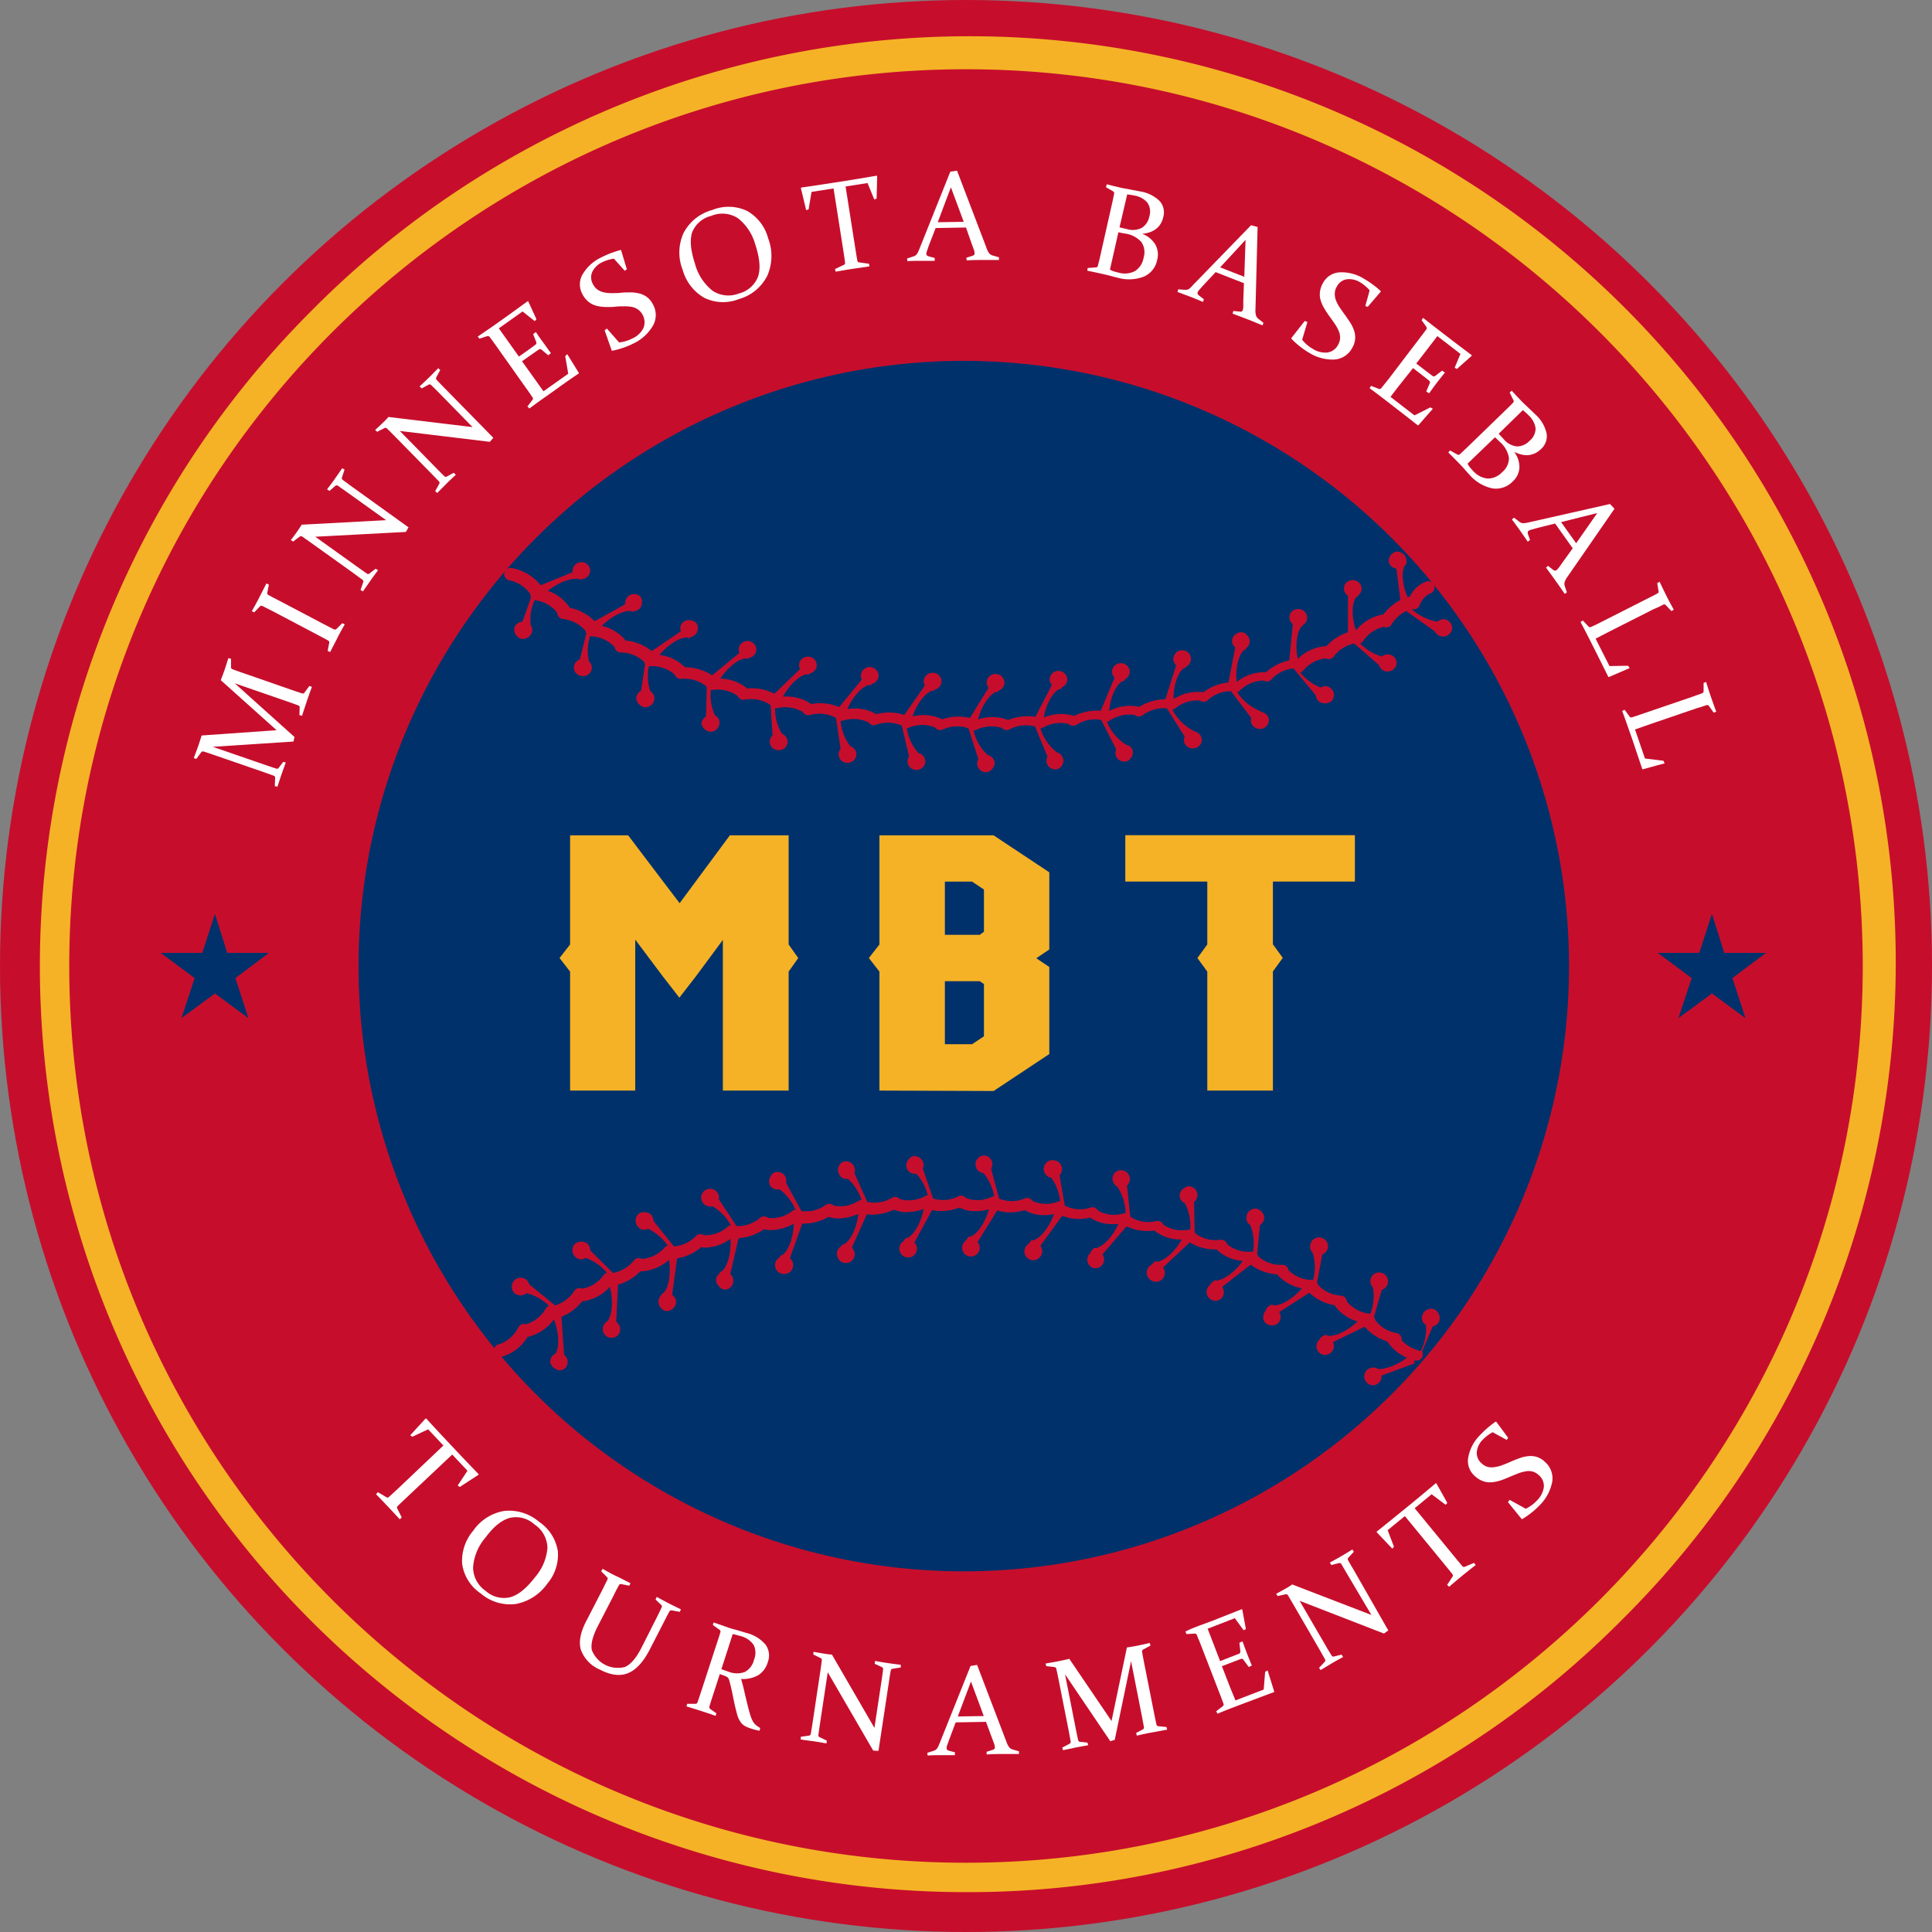 <svg xmlns="http://www.w3.org/2000/svg" viewBox="0 0 366 366"><rect x="0" y="0" width="366" height="366" fill="#808080" stroke="none"/><defs><style>.cls-1,.cls-4{fill:#c60e2c;}.cls-2{fill:#f5b226;}.cls-3{fill:#01316b;}.cls-4{fill-rule:evenodd;}.cls-5{fill:#fff;}</style></defs><g id="Layer_2" data-name="Layer 2"><g id="Layer_1-2" data-name="Layer 1"><circle class="cls-1" cx="183" cy="183" r="183"/><path class="cls-2" d="M183,358.45A175.45,175.45,0,0,1,58.94,58.94,175.45,175.45,0,1,1,307.06,307.06,174.3,174.3,0,0,1,183,358.45Zm0-345.33C89.33,13.12,13.12,89.33,13.12,183S89.33,352.88,183,352.88,352.88,276.67,352.88,183,276.67,13.12,183,13.12Z"/><polygon class="cls-3" points="326.65 180.51 334.56 180.51 328.19 185.29 330.66 192.88 324.31 188.21 317.96 192.88 320.47 185.29 314.03 180.51 321.92 180.51 324.31 173.12 326.65 180.51"/><polygon class="cls-3" points="43.05 180.51 50.97 180.51 44.59 185.29 47.06 192.88 40.72 188.21 34.37 192.88 36.87 185.29 30.44 180.51 38.32 180.51 40.72 173.12 43.05 180.51"/><circle class="cls-3" cx="182.58" cy="183.02" r="114.66"/><path class="cls-4" d="M98.61,117.84A1.61,1.61,0,0,0,97.44,119a1.82,1.82,0,0,0,.65,1.66,1.41,1.41,0,0,0,1.49.27,1.61,1.61,0,0,0,1.17-1.15,1.35,1.35,0,0,0-.37-1.47A2,2,0,0,0,98.61,117.84Z"/><path class="cls-4" d="M111.4,125.19a1.7,1.7,0,0,0-1.66-.21,1.58,1.58,0,0,0-1,1.28,1.53,1.53,0,0,0,.64,1.48,1.76,1.76,0,0,0,1.7.23,1.57,1.57,0,0,0,.34-2.78Z"/><path class="cls-4" d="M123.24,131a2,2,0,0,0-1.81-.1h0a1.55,1.55,0,0,0-.89,1.36,1.83,1.83,0,0,0,1,1.5,1.4,1.4,0,0,0,1.51,0,1.55,1.55,0,0,0,.89-1.37A1.37,1.37,0,0,0,123.24,131Z"/><path class="cls-4" d="M135.48,135.58a1.69,1.69,0,0,0-1.67.12h0a1.67,1.67,0,0,0-.91,1.39,1.88,1.88,0,0,0,1.13,1.39,1.43,1.43,0,0,0,1.51-.17,1.56,1.56,0,0,0,.75-1.44A1.38,1.38,0,0,0,135.48,135.58Z"/><path class="cls-4" d="M148.09,139a1.67,1.67,0,0,0-1.65.27,1.52,1.52,0,0,0-.59,1.5,1.56,1.56,0,0,0,1.07,1.24,1.7,1.7,0,0,0,1.67-.26,1.51,1.51,0,0,0,.58-1.5A1.6,1.6,0,0,0,148.09,139Z"/><path class="cls-4" d="M161,141.35a1.67,1.67,0,0,0-1.63.4h0a1.52,1.52,0,0,0-.45,1.54,1.59,1.59,0,0,0,1.17,1.16,1.7,1.7,0,0,0,1.63-.4,1.55,1.55,0,0,0,.46-1.55A1.64,1.64,0,0,0,161,141.35Z"/><path class="cls-4" d="M173.93,142.67a1.66,1.66,0,0,0-1.59.52h0a1.51,1.51,0,0,0-.32,1.57,1.6,1.6,0,0,0,1.26,1.06,1.67,1.67,0,0,0,1.59-.52,1.53,1.53,0,0,0,.32-1.58A1.6,1.6,0,0,0,173.93,142.67Z"/><path class="cls-4" d="M187,143.05a1.63,1.63,0,0,0-1.54.63,1.51,1.51,0,0,0-.21,1.59,1.63,1.63,0,0,0,1.34,1,1.41,1.41,0,0,0,1.37-.62,1.54,1.54,0,0,0,.37-1.6A1.62,1.62,0,0,0,187,143.05Z"/><path class="cls-4" d="M200,142.53a1.68,1.68,0,0,0-1.49.74,1.53,1.53,0,0,0-.08,1.61,1.67,1.67,0,0,0,1.41.87,1.4,1.4,0,0,0,1.32-.72,1.49,1.49,0,0,0,.11-1.61A1.44,1.44,0,0,0,200,142.53Z"/><path class="cls-4" d="M212.94,141.06a1.64,1.64,0,0,0-1.42.85,1.51,1.51,0,0,0,.06,1.61,1.64,1.64,0,0,0,1.47.75,1.38,1.38,0,0,0,1.26-.82,1.54,1.54,0,0,0,.12-1.63A1.67,1.67,0,0,0,212.94,141.06Z"/><path class="cls-4" d="M225.76,138.54a1.63,1.63,0,0,0-1.34,1h0a1.52,1.52,0,0,0,.2,1.6,1.74,1.74,0,0,0,2.91-.33,1.53,1.53,0,0,0-.21-1.6A1.71,1.71,0,0,0,225.76,138.54Z"/><path class="cls-4" d="M238.32,134.92a1.61,1.61,0,0,0-1.25,1.07h0a1.5,1.5,0,0,0,.35,1.57,1.72,1.72,0,0,0,2.86-.6,1.5,1.5,0,0,0-.35-1.57A1.67,1.67,0,0,0,238.32,134.92Z"/><path class="cls-4" d="M250.6,130.07a1.9,1.9,0,0,0-1.26,1.25h0a1.53,1.53,0,0,0,.49,1.54,2,2,0,0,0,1.83.26,1.34,1.34,0,0,0,1-1.13,1.5,1.5,0,0,0-.5-1.53A1.47,1.47,0,0,0,250.6,130.07Z"/><path class="cls-4" d="M263.89,124.28a1.75,1.75,0,0,0-1.69-.16,1.58,1.58,0,0,0-.32,2.77,1.72,1.72,0,0,0,1.67.18,1.67,1.67,0,0,0,1-1.32A1.56,1.56,0,0,0,263.89,124.28Z"/><path class="cls-4" d="M274.29,117.57a1.48,1.48,0,0,0-1.58-.07,1.84,1.84,0,0,0-1,1.46,1.56,1.56,0,0,0,.82,1.41,1.69,1.69,0,0,0,1.67,0,1.62,1.62,0,0,0,.88-1.42A1.55,1.55,0,0,0,274.29,117.57Z"/><path class="cls-4" d="M110.61,109.64a1.62,1.62,0,0,0,1.14-1.18,1.55,1.55,0,0,0-.5-1.54,1.57,1.57,0,0,0-1.58-.34h0a1.56,1.56,0,0,0-1.14,1.17,1.47,1.47,0,0,0,.45,1.53A1.69,1.69,0,0,0,110.61,109.64Z"/><path class="cls-4" d="M121.58,114.24a1.32,1.32,0,0,0-.47-1.39,1.7,1.7,0,0,0-2.65,1.09,1.5,1.5,0,0,0,.62,1.47,1.68,1.68,0,0,0,1.66.2A1.53,1.53,0,0,0,121.58,114.24Z"/><path class="cls-4" d="M131.56,117.77a2,2,0,0,0-1.82-.11h0a1.54,1.54,0,0,0-.86,1.38,1.76,1.76,0,0,0,.91,1.46,1.43,1.43,0,0,0,1.54,0,1.55,1.55,0,0,0,.85-1.38A1.28,1.28,0,0,0,131.56,117.77Z"/><path class="cls-4" d="M142.31,121.59a1.63,1.63,0,0,0-1.64.13h0a1.59,1.59,0,0,0,.2,2.78,1.72,1.72,0,0,0,1.67-.13,1.54,1.54,0,0,0,.72-1.45A1.6,1.6,0,0,0,142.31,121.59Z"/><path class="cls-4" d="M153.62,124.5a1.61,1.61,0,0,0-1.62.27,1.52,1.52,0,0,0-.59,1.5,1.55,1.55,0,0,0,1.05,1.24,1.67,1.67,0,0,0,1.65-.27,1.53,1.53,0,0,0,.58-1.51A1.56,1.56,0,0,0,153.62,124.5Z"/><path class="cls-4" d="M165.21,126.44a1.66,1.66,0,0,0-1.61.4,1.54,1.54,0,0,0-.46,1.55,1.6,1.6,0,0,0,1.16,1.14,1.68,1.68,0,0,0,1.63-.4,1.52,1.52,0,0,0,.45-1.54A1.61,1.61,0,0,0,165.21,126.44Z"/><path class="cls-4" d="M177,127.48a1.69,1.69,0,0,0-1.58.52h0a1.52,1.52,0,0,0-.33,1.58,1.63,1.63,0,0,0,1.26,1.06,1.7,1.7,0,0,0,1.59-.52,1.53,1.53,0,0,0,.32-1.58A1.62,1.62,0,0,0,177,127.48Z"/><path class="cls-4" d="M188.81,127.7a1.65,1.65,0,0,0-1.55.62,1.51,1.51,0,0,0-.2,1.59,1.63,1.63,0,0,0,1.34,1,1.67,1.67,0,0,0,1.54-.63,1.52,1.52,0,0,0,.2-1.6A1.61,1.61,0,0,0,188.81,127.7Z"/><path class="cls-4" d="M200.61,127.1a1.62,1.62,0,0,0-1.48.73,1.49,1.49,0,0,0-.08,1.6,1.7,1.7,0,0,0,2.89.14A1.53,1.53,0,0,0,202,128,1.66,1.66,0,0,0,200.61,127.1Z"/><path class="cls-4" d="M213.82,128a1.51,1.51,0,0,0-.06-1.6,1.67,1.67,0,0,0-1.48-.76,1.63,1.63,0,0,0-1.41.84,1.51,1.51,0,0,0,.06,1.61,1.69,1.69,0,0,0,2.89-.09Z"/><path class="cls-4" d="M225.48,125.43a1.49,1.49,0,0,0-.21-1.59,1.62,1.62,0,0,0-1.54-.63,1.57,1.57,0,0,0-1.31,1h0a1.52,1.52,0,0,0,.2,1.6,1.65,1.65,0,0,0,1.52.64A1.62,1.62,0,0,0,225.48,125.43Z"/><path class="cls-4" d="M234.87,119.8a1.85,1.85,0,0,0-1.39,1.14h0a1.5,1.5,0,0,0,.38,1.56,1.89,1.89,0,0,0,1.72.44,1.34,1.34,0,0,0,1.09-1,1.55,1.55,0,0,0-.39-1.57A1.42,1.42,0,0,0,234.87,119.8Z"/><path class="cls-4" d="M245.39,115.47a1.5,1.5,0,0,0-1.08,1.17h0a1.5,1.5,0,0,0,.53,1.52,1.91,1.91,0,0,0,1.75.29,1.34,1.34,0,0,0,1-1.14,1.54,1.54,0,0,0-.54-1.52A1.68,1.68,0,0,0,245.39,115.47Z"/><path class="cls-4" d="M257.23,110.21a1.68,1.68,0,0,0-1.66-.17,1.49,1.49,0,0,0-.95,1.28,1.55,1.55,0,0,0,.67,1.47,1.64,1.64,0,0,0,1.64.19,1.56,1.56,0,0,0,1-1.3A1.53,1.53,0,0,0,257.23,110.21Z"/><path class="cls-4" d="M265.59,104.78a1.43,1.43,0,0,0-1.51-.12,1.84,1.84,0,0,0-1,1.48h0a1.57,1.57,0,0,0,.86,1.39,1.91,1.91,0,0,0,1.77-.07,1.3,1.3,0,0,0,.72-1.3A1.56,1.56,0,0,0,265.59,104.78Z"/><polygon class="cls-1" points="273.69 120.16 273.69 120.16 273.69 120.16 273.69 120.16"/><path class="cls-1" d="M274.35,119.23a1,1,0,0,0-.45-.83l-.75-.51a9.9,9.9,0,0,1-5.78-2.53h0a.45.45,0,0,0,.11,0,1,1,0,0,0,.34.07,1.21,1.21,0,0,0,1.11-.76,4.09,4.09,0,0,1,1.91-2.22,1.2,1.2,0,0,0,.88-1.44,1.19,1.19,0,0,0-1.44-.88,5.79,5.79,0,0,0-3.21,2.9h0l-.42.09c-1-2.3-1.14-4.65-.68-5.64-.07-.09.13-.35.46-.63l-.08-.6a1,1,0,0,0-.58-.83,1.07,1.07,0,0,0-1,.12.93.93,0,0,0-.38.93l.89,7.08v.12a9.7,9.7,0,0,0-3.21,2.75h-.11a8.45,8.45,0,0,0-5.08,3c-.87-2.47-.76-4.92-.18-5.9-.06-.09.17-.33.52-.58,0-.08,0-.6,0-.6a.94.94,0,0,0-.5-.88,1.06,1.06,0,0,0-1.06,0c-.32.2-.32.43-.3.8v7.52a9.53,9.53,0,0,0-4.09,2.64h-.11a8.34,8.34,0,0,0-5.3,2.39c-.55-2.53-.15-4.95.53-5.86,0-.09.07-.24.45-.45,0-.08,0-.6,0-.6a1,1,0,0,0-.41-.93.79.79,0,0,0-.88-.16,1,1,0,0,0-.57.84l-.71,7.14,0,.31a9.33,9.33,0,0,0-4.41,2.24l-.11,0a8.54,8.54,0,0,0-5.47,1.85c-.3-2.55.34-4.9,1.11-5.73,0-.1.23-.3.63-.47,0-.08.11-.59.11-.59a.92.92,0,0,0-.29-1,1.05,1.05,0,0,0-1.05-.19,1,1,0,0,0-.65.78l-1.36,7-.08.31a9.11,9.11,0,0,0-4.69,1.83l-.1,0a8.47,8.47,0,0,0-5.59,1.31c-.05-2.55.8-4.81,1.64-5.57,0-.1.26-.27.67-.41l.17-.58a1,1,0,0,0-.2-1,1.09,1.09,0,0,0-1-.27c-.37.1-.46.33-.55.68l-2.19,6.89-.11.3a9.45,9.45,0,0,0-4.9,1.41l-.1,0a8.43,8.43,0,0,0-5.62.81c.17-2.53,1.22-4.68,2.12-5.37,0-.11.28-.25.71-.35l.22-.57a1,1,0,0,0-.12-1,1,1,0,0,0-1-.35c-.37.06-.5.28-.62.62l-2.79,6.68-.13.29a9.56,9.56,0,0,0-5.06,1l-.1-.06a8.4,8.4,0,0,0-5.62.35c.39-2.5,1.62-4.55,2.57-5.16,0-.11.3-.23.73-.3l.27-.55a.93.93,0,0,0,0-1,1,1,0,0,0-1-.43c-.38,0-.53.24-.68.57l-3.34,6.45-.16.28a9.47,9.47,0,0,0-5.16.62l-.1-.06a8.39,8.39,0,0,0-5.58-.07c.59-2.45,2-4.41,3-5,0-.11.32-.21.75-.24l.31-.53a.93.93,0,0,0,.05-1,1.06,1.06,0,0,0-.92-.51.79.79,0,0,0-.73.53l-3.84,6.2-.19.28a9.21,9.21,0,0,0-5.25.26s-.05-.05-.08-.06a8.18,8.18,0,0,0-5.51-.49c.78-2.39,2.3-4.24,3.33-4.71,0-.11.34-.18.77-.19l.35-.5a.94.94,0,0,0,.13-1,1.05,1.05,0,0,0-1.81-.09l-4.14,5.92-.22.28a9.19,9.19,0,0,0-5.29-.13l-.08-.07a8.24,8.24,0,0,0-5.4-.9c1-2.32,2.64-4.05,3.7-4.44,0-.1.35-.15.78-.12l.39-.48a.93.93,0,0,0,.21-1,1,1,0,0,0-1.79-.22l-4.61,5.59-.25.28a9.18,9.18,0,0,0-5.3-.57l-.07-.07a8.28,8.28,0,0,0-5.25-1.33c1.17-2.23,3-3.82,4.06-4.12,0-.11.36-.13.79-.07l.43-.44a.94.94,0,0,0,.29-1,1,1,0,0,0-.77-.69c-.37-.08-.57.09-.82.36L147,131.15l-.29.28a9.4,9.4,0,0,0-5.26-1,.56.56,0,0,0,0-.08,8.21,8.21,0,0,0-5-1.79c1.41-2.1,3.26-3.54,4.38-3.75,0-.1.37-.09.79,0l.47-.4a1,1,0,0,0,.37-.94,1,1,0,0,0-.71-.76.77.77,0,0,0-.83.29l-5.68,4.67-.34.27a9.37,9.37,0,0,0-5.15-1.53.56.56,0,0,0-.05-.08,8.2,8.2,0,0,0-4.77-2.25c1.62-2,3.71-3.19,4.85-3.28,0-.1.38-.06.79.09a4.89,4.89,0,0,0,.36-.42,1,1,0,0,0,.46-.91c0-.36-.1-.6-.44-.74a1,1,0,0,0-1,.12l-6.09,4.14-.39.27a9.12,9.12,0,0,0-5-2,.56.56,0,0,0,0-.08,8.25,8.25,0,0,0-4.46-2.7c1.8-1.81,4-2.84,5.15-2.82.05-.1.38,0,.77.15l.55-.3a1,1,0,0,0,.57-.84,1,1,0,0,0-.54-.88,1,1,0,0,0-1,0l-6.41,3.56-.47.23a9.22,9.22,0,0,0-4.76-2.55l0-.08a8,8,0,0,0-4.09-3.11c2-1.61,4.36-2.41,5.5-2.26.06-.09.25-.07.63.14l.57-.25a1,1,0,0,0,.65-.79,1,1,0,0,0-.44-.92c-.32-.21-.54-.13-.87,0l-6.88,2.82-.52.2A9.18,9.18,0,0,0,97,107.62a1.19,1.19,0,1,0-.48,2.33,6.41,6.41,0,0,1,3.94,2.57l0,.06a1.22,1.22,0,0,0,.16.57l-2.23,6.24a.93.93,0,0,0,.27,1h0a1,1,0,0,0,1,.23,1,1,0,0,0,.7-.65l.3-.83a8.67,8.67,0,0,1,.64-5.49,1.18,1.18,0,0,0,.2.07,6.38,6.38,0,0,1,4.08,2.37l0,.05a1.2,1.2,0,0,0,1.06,1.13,6.51,6.51,0,0,1,4.22,2.16s0,0,.06.07a1.19,1.19,0,0,0,.16.47l-1.6,6.45a1,1,0,0,0,.38,1h0a1.45,1.45,0,0,0,1.14.23,1,1,0,0,0,.62-.73l.19-.86a8.64,8.64,0,0,1,0-5.58,1.37,1.37,0,0,0,.29.07,6.46,6.46,0,0,1,4.32,2l0,.05a1.2,1.2,0,0,0,1.17,1h0a6.48,6.48,0,0,1,4.39,1.74l.06.05a1.1,1.1,0,0,0,.17.4l-1,6.6a1.21,1.21,0,0,0,.65,1,1.08,1.08,0,0,0,1,0,1,1,0,0,0,.54-.78l.11-.88a8.77,8.77,0,0,1-.58-5.52,1.55,1.55,0,0,0,.31,0,6.49,6.49,0,0,1,4.51,1.52l.06,0a1.18,1.18,0,0,0,1.25.87,6.63,6.63,0,0,1,4.6,1.3l.06,0a1,1,0,0,0,.18.34l-.18,6.74a1,1,0,0,0,.58.93h0a1.06,1.06,0,0,0,1-.06,1,1,0,0,0,.47-.83s0-.71,0-.88a8.75,8.75,0,0,1-1.1-5.44,1.27,1.27,0,0,0,.34,0,6.64,6.64,0,0,1,4.66,1.08l.06,0a1.19,1.19,0,0,0,1.33.77,6.61,6.61,0,0,1,4.71.87l.06,0a1.13,1.13,0,0,0,.16.26l.45,6.79a1,1,0,0,0,.67.87h0a1.08,1.08,0,0,0,1-.14,1,1,0,0,0,.39-.86l-.06-.88a8.8,8.8,0,0,1-1.6-5.31,1.23,1.23,0,0,0,.38,0,6.74,6.74,0,0,1,4.75.66s.06,0,.08,0a1.19,1.19,0,0,0,1.41.63,6.54,6.54,0,0,1,4.74.47l.09.05c0,.05.07.08.1.13l1,6.81a1,1,0,0,0,.74.81h0a1.41,1.41,0,0,0,1.12-.19,1,1,0,0,0,.3-.9l-.15-.87a9,9,0,0,1-2.16-5.17,1.09,1.09,0,0,0,.43-.06,6.54,6.54,0,0,1,4.75.28l.09,0a1.19,1.19,0,0,0,1.45.5,6.6,6.6,0,0,1,4.76.1s.07,0,.11,0l0,.05,1.62,6.78a1,1,0,0,0,.81.75h0a1.35,1.35,0,0,0,1.09-.28,1,1,0,0,0,.22-.91s-.3-.7-.34-.87a9,9,0,0,1-2.45-5,1.25,1.25,0,0,0,.46-.09,6.47,6.47,0,0,1,4.76-.08l.11.05a1.2,1.2,0,0,0,1,.5,1.34,1.34,0,0,0,.51-.11,6.36,6.36,0,0,1,4.75-.24l.09,0,0,0,2.15,6.67a1,1,0,0,0,.86.69h0a1,1,0,0,0,.91-.35,1,1,0,0,0,.17-.93l-.27-.84a9,9,0,0,1-2.85-4.8,1.2,1.2,0,0,0,.48-.11,6.61,6.61,0,0,1,4.77-.41l.09,0a1.21,1.21,0,0,0,.92.45,1.15,1.15,0,0,0,.56-.15,6.67,6.67,0,0,1,4.76-.57l.07,0,2.68,6.53a1,1,0,0,0,1.79.21.94.94,0,0,0,.1-.93l-.34-.82a9.17,9.17,0,0,1-3.22-4.59,1.16,1.16,0,0,0,.5-.15,6.59,6.59,0,0,1,4.73-.74l.1,0a1.2,1.2,0,0,0,.86.38,1.25,1.25,0,0,0,.64-.19,6.59,6.59,0,0,1,4.7-.92h0l3.22,6.32a1,1,0,0,0,1,.56h0a1.06,1.06,0,0,0,.84-.49,1,1,0,0,0,0-.94l-.41-.79a9.18,9.18,0,0,1-3.59-4.32,1.26,1.26,0,0,0,.52-.19,6.64,6.64,0,0,1,4.66-1.11l.09,0a1.2,1.2,0,0,0,.8.31,1.16,1.16,0,0,0,.72-.24,6.62,6.62,0,0,1,4.59-1.3l3.77,6a1,1,0,0,0,1,.48h0a1,1,0,0,0,.8-.55.94.94,0,0,0-.07-.94l-.47-.75a9.28,9.28,0,0,1-4-4,1.29,1.29,0,0,0,.55-.24,6.57,6.57,0,0,1,4.54-1.49h.12a1.19,1.19,0,0,0,1.53-.08,6.35,6.35,0,0,1,4.37-1.68l4.31,5.69a1,1,0,0,0,1.05.39h0a1.37,1.37,0,0,0,.92-.69.94.94,0,0,0-.18-.92l-.55-.7a9.49,9.49,0,0,1-4.4-3.59,1.29,1.29,0,0,0,.55-.32,6.52,6.52,0,0,1,4.37-1.88h.12a1.3,1.3,0,0,0,.59.18,1.2,1.2,0,0,0,.9-.41,6.5,6.5,0,0,1,4.16-2.07L250,132.6a1.31,1.31,0,0,0,1.26.21h0a1,1,0,0,0,.67-.7,1,1,0,0,0-.26-.9l-.62-.65a9.54,9.54,0,0,1-4.72-3.16,1.17,1.17,0,0,0,.56-.38,6.5,6.5,0,0,1,4.12-2.29h.15a1.13,1.13,0,0,0,.5.13,1.23,1.23,0,0,0,1-.48,6.53,6.53,0,0,1,3.88-2.48l5.45,4.73a1,1,0,0,0,1.11.17h0a1,1,0,0,0,.59-.75,1,1,0,0,0-.35-.88l-.68-.59a9.46,9.46,0,0,1-5-2.69,1.2,1.2,0,0,0,.56-.44,6.42,6.42,0,0,1,3.87-2.69l.11,0a1.17,1.17,0,0,0,.42.09,1.19,1.19,0,0,0,1-.58,7.06,7.06,0,0,1,2.78-2.53l.08.06,6.06,4.32a1.05,1.05,0,0,0,1.13.07A1.34,1.34,0,0,0,274.35,119.23Z"/><path class="cls-4" d="M272.15,248.36a1.39,1.39,0,0,0-1.47-.35,1.63,1.63,0,0,0-1.21,1.14,1.42,1.42,0,0,0,.29,1.53,1.93,1.93,0,0,0,1.72.57,1.6,1.6,0,0,0,1.22-1.13A1.93,1.93,0,0,0,272.15,248.36Z"/><path class="cls-4" d="M260.7,241.15a1.62,1.62,0,0,0-1.07,1.27,1.66,1.66,0,0,0,.59,1.59,1.66,1.66,0,1,0,2.15-2.53A1.68,1.68,0,0,0,260.7,241.15Z"/><path class="cls-4" d="M250.57,237.6h0a1.64,1.64,0,0,0,1-1.37,1.62,1.62,0,0,0-.71-1.5,1.69,1.69,0,0,0-1.71-.14,1.62,1.62,0,0,0-.94,1.37,1.43,1.43,0,0,0,.61,1.44A1.94,1.94,0,0,0,250.57,237.6Z"/><path class="cls-4" d="M238.44,229.13a1.35,1.35,0,0,0-1.5.11,1.59,1.59,0,0,0-.81,1.45,1.41,1.41,0,0,0,.74,1.37,1.93,1.93,0,0,0,1.81,0,1.63,1.63,0,0,0,.82-1.45A1.94,1.94,0,0,0,238.44,229.13Z"/><path class="cls-4" d="M225.82,224.86a1.37,1.37,0,0,0-1.49.24,1.53,1.53,0,0,0,.19,2.82,1.66,1.66,0,0,0,2.3-1.73A1.64,1.64,0,0,0,225.82,224.86Z"/><path class="cls-4" d="M212.89,221.78a1.66,1.66,0,0,0-1.65.35,1.67,1.67,0,0,0,2.24,2.47h0a1.66,1.66,0,0,0-.59-2.82Z"/><path class="cls-4" d="M199.78,219.83a1.63,1.63,0,0,0-1.6.48,1.61,1.61,0,0,0-.38,1.62,1.63,1.63,0,0,0,1.21,1.14,1.67,1.67,0,1,0,.77-3.24Z"/><path class="cls-4" d="M186.61,218.91a1.67,1.67,0,0,0-.52,3.29A1.67,1.67,0,0,0,187.9,220,1.62,1.62,0,0,0,186.61,218.91Z"/><path class="cls-4" d="M173.44,219a1.38,1.38,0,0,0-1.34.69,1.65,1.65,0,0,0-.31,1.66,1.62,1.62,0,0,0,1.37,1,1.6,1.6,0,0,0,1.5-.7h0a1.67,1.67,0,0,0-1.22-2.61Z"/><path class="cls-4" d="M160.26,220a1.39,1.39,0,0,0-1.28.8,1.62,1.62,0,0,0,0,1.66,1.42,1.42,0,0,0,1.3.87,1.6,1.6,0,0,0,1.44-.82,1.62,1.62,0,0,0,0-1.66A1.64,1.64,0,0,0,160.26,220Z"/><path class="cls-4" d="M148.79,224.4h0a1.66,1.66,0,0,0-1.62-2.38,1.37,1.37,0,0,0-1.21.9,1.63,1.63,0,0,0-.06,1.69,1.67,1.67,0,0,0,1.52.73A1.62,1.62,0,0,0,148.79,224.4Z"/><path class="cls-4" d="M135.82,225.81a1.63,1.63,0,0,0-1.56-.58,1.66,1.66,0,0,0-1.31,1.06,1.62,1.62,0,0,0,.27,1.65,1.68,1.68,0,0,0,2.6-2.13Z"/><path class="cls-4" d="M121.48,229.71a1.37,1.37,0,0,0-1,1.12,1.63,1.63,0,0,0,.42,1.61,1.43,1.43,0,0,0,1.49.47,1.92,1.92,0,0,0,1.32-1.23h0a1.63,1.63,0,0,0-.42-1.61A1.93,1.93,0,0,0,121.48,229.71Z"/><path class="cls-4" d="M109.37,235.37a1.38,1.38,0,0,0-.9,1.21,1.63,1.63,0,0,0,.57,1.56,1.4,1.4,0,0,0,1.53.33,1.94,1.94,0,0,0,1.19-1.36h0a1.62,1.62,0,0,0-.56-1.57A1.94,1.94,0,0,0,109.37,235.37Z"/><path class="cls-4" d="M99.56,242.33a1.64,1.64,0,0,0-1.67-.1,1.69,1.69,0,0,0-.94,1.42,1.59,1.59,0,0,0,.74,1.48,1.68,1.68,0,0,0,1.69.08,1.64,1.64,0,0,0,.92-1.39h0A1.64,1.64,0,0,0,99.56,242.33Z"/><path class="cls-4" d="M259.7,259.14a1.66,1.66,0,0,0-1.19,1.17,1.63,1.63,0,0,0,.42,1.61,1.52,1.52,0,0,0,1.55.44,1.63,1.63,0,0,0,1.19-1.16,1.84,1.84,0,0,0-.49-1.7A1.38,1.38,0,0,0,259.7,259.14Z"/><path class="cls-4" d="M250.49,253.47a1.66,1.66,0,0,0-.5,2.83,1.52,1.52,0,0,0,1.59.27h0a1.6,1.6,0,0,0,1.08-1.27,1.57,1.57,0,0,0-.53-1.55A1.63,1.63,0,0,0,250.49,253.47Z"/><path class="cls-4" d="M241.77,248a1.34,1.34,0,0,0-1.51-.06,1.61,1.61,0,0,0-.91,1.39,1.36,1.36,0,0,0,.54,1.41,1.92,1.92,0,0,0,1.81.2h0a1.62,1.62,0,0,0,.91-1.39A1.81,1.81,0,0,0,241.77,248Z"/><path class="cls-4" d="M230.87,243.22a1.35,1.35,0,0,0-1.52.11,1.66,1.66,0,0,0,.1,2.87,1.55,1.55,0,0,0,1.62,0h0a1.63,1.63,0,0,0,.78-1.47A1.83,1.83,0,0,0,230.87,243.22Z"/><path class="cls-4" d="M219.67,239.62a1.67,1.67,0,1,0-1.29,3.07,1.59,1.59,0,0,0,1.62-.21h0a1.67,1.67,0,0,0-.33-2.86Z"/><path class="cls-4" d="M208,237a1.67,1.67,0,0,0-1,3.17,1.61,1.61,0,0,0,1.61-.35h0A1.67,1.67,0,0,0,208,237Z"/><path class="cls-4" d="M196.16,235.41a1.63,1.63,0,0,0-1.59.48,1.66,1.66,0,1,0,2.41,2.28,1.66,1.66,0,0,0-.82-2.76Z"/><path class="cls-4" d="M184.19,234.72a1.68,1.68,0,0,0-1.82,2.24,1.67,1.67,0,0,0,2.85.46,1.62,1.62,0,0,0,.26-1.65A1.64,1.64,0,0,0,184.19,234.72Z"/><path class="cls-4" d="M172.19,234.89a1.61,1.61,0,0,0-1.51.7,1.66,1.66,0,0,0,1.23,2.61,1.6,1.6,0,0,0,1.5-.7h0a1.67,1.67,0,0,0-1.22-2.61Z"/><path class="cls-4" d="M161.69,236.79a1.66,1.66,0,1,0-2.88,1.64,1.6,1.6,0,0,0,1.43.83,1.57,1.57,0,0,0,1.43-.81h0A1.62,1.62,0,0,0,161.69,236.79Z"/><path class="cls-4" d="M148.49,238a1.67,1.67,0,1,0,.26,3.32,1.59,1.59,0,0,0,1.35-.93,1.68,1.68,0,0,0-1.61-2.39Z"/><path class="cls-4" d="M137,241a1.6,1.6,0,0,0-1.28,1.06,1.58,1.58,0,0,0,.46,1.58,1.4,1.4,0,0,0,1.37.64,1.56,1.56,0,0,0,1.25-1.05h0a1.64,1.64,0,0,0-.26-1.65A1.59,1.59,0,0,0,137,241Z"/><path class="cls-4" d="M125.8,245.11a1.35,1.35,0,0,0-1,1.12,1.63,1.63,0,0,0,.46,1.6,1.38,1.38,0,0,0,1.41.5,1.9,1.9,0,0,0,1.34-1.24h0a1.61,1.61,0,0,0-.45-1.6A1.83,1.83,0,0,0,125.8,245.11Z"/><path class="cls-4" d="M115.24,250.23a1.67,1.67,0,0,0-.43,2.85,1.64,1.64,0,0,0,1.65.25,1.57,1.57,0,0,0,1-1.26h0a1.63,1.63,0,0,0-.6-1.55A1.6,1.6,0,0,0,115.24,250.23Z"/><path class="cls-4" d="M106.78,256.6a1.55,1.55,0,0,0-1.63-.11,1.64,1.64,0,0,0-.91,1.39,1.58,1.58,0,0,0,.92,1.37,1.39,1.39,0,0,0,1.49.21,1.57,1.57,0,0,0,.88-1.37h0A1.65,1.65,0,0,0,106.78,256.6Z"/><path class="cls-1" d="M272.07,249.09h0a1,1,0,0,0-.94-.28,1,1,0,0,0-.73.64l-.34.85a9.32,9.32,0,0,1-.91,5.65.49.49,0,0,0-.17-.06,6.82,6.82,0,0,1-3.46-2s0,0,0,0a1.19,1.19,0,0,0-1-1.36,6.35,6.35,0,0,1-4-2.46l-.05-.07a1.24,1.24,0,0,0-.18-.57l1.9-6.55a1,1,0,0,0-.32-1.08h0a1,1,0,0,0-1-.18,1,1,0,0,0-.66.7l-.26.88a9.39,9.39,0,0,1-.36,5.72.86.86,0,0,0-.21-.07,6.39,6.39,0,0,1-4.18-2.24l-.07-.09a1.18,1.18,0,0,0-1.13-1.08,6.28,6.28,0,0,1-4.27-2l-.05-.06a1.29,1.29,0,0,0-.18-.45l1.27-6.76a1,1,0,0,0-.42-1v0a1.42,1.42,0,0,0-1.15-.17,1,1,0,0,0-.58.78l-.14.92a9.55,9.55,0,0,1,.29,5.77,1.17,1.17,0,0,0-.27,0h0a6.29,6.29,0,0,1-4.35-1.8l-.06-.06a1.16,1.16,0,0,0-1.22-1,6.27,6.27,0,0,1-4.46-1.57l-.07-.06a1,1,0,0,0-.19-.41l.66-6.89a1.28,1.28,0,0,0-.71-1.05h0a1,1,0,0,0-1.48.85l-.06.91a9.45,9.45,0,0,1,.83,5.72,1.12,1.12,0,0,0-.32,0,6.33,6.33,0,0,1-4.53-1.34l-.06-.05a1.19,1.19,0,0,0-1.31-.85,6.33,6.33,0,0,1-4.6-1.12l-.06,0a1.33,1.33,0,0,0-.2-.35l-.13-7a1,1,0,0,0-.62-.93h0a1,1,0,0,0-1,.11,1,1,0,0,0-.42.87s0,.73,0,.91a9.34,9.34,0,0,1,1.34,5.6,1.09,1.09,0,0,0-.36,0,6.35,6.35,0,0,1-4.65-.9l-.06,0a1.18,1.18,0,0,0-1.39-.73,6.34,6.34,0,0,1-4.68-.69l-.09-.06a.9.9,0,0,0-.14-.2l-.75-7.07a1,1,0,0,0-.7-.87h0a1,1,0,0,0-1,.19c-.26.22-.55.54-.49.88,0,0,.22.75.24.93a9.27,9.27,0,0,1,1.82,5.45,1.18,1.18,0,0,0-.45,0,6.19,6.19,0,0,1-4.66-.48.53.53,0,0,0-.1-.06,1.19,1.19,0,0,0-1.45-.58,6.16,6.16,0,0,1-4.68-.29l-.1-.06s-.06-.06-.09-.1L200.43,221a1,1,0,0,0-.77-.81h0a1.31,1.31,0,0,0-1.1.25,1,1,0,0,0-.25.94l.18.89a9.53,9.53,0,0,1,2.36,5.3,1.24,1.24,0,0,0-.46.08,6.17,6.17,0,0,1-4.69-.1l-.1-.05a1.18,1.18,0,0,0-1.49-.46,6.17,6.17,0,0,1-4.68.08l-.1,0s0,0-.05-.05l-1.89-7a1,1,0,0,0-.83-.75h0a1,1,0,0,0-.91.34,1,1,0,0,0-.21,1l.24.88a9.4,9.4,0,0,1,2.66,5.11,1.06,1.06,0,0,0-.52.11,6.19,6.19,0,0,1-4.68.25.2.2,0,0,0-.08,0,1.2,1.2,0,0,0-1.51-.37,6.28,6.28,0,0,1-4.7.42l-.08,0s0,0,0,0L174.34,220a1,1,0,0,0-.88-.68,1,1,0,0,0-1,1.36l.3.86a9.38,9.38,0,0,1,3,4.91,1.18,1.18,0,0,0-.51.14,6.31,6.31,0,0,1-4.69.59s-.05,0-.08,0a1.18,1.18,0,0,0-1.53-.26,6.24,6.24,0,0,1-4.66.76h0l-3-6.71a1,1,0,0,0-.93-.61h0a1,1,0,0,0-.92,1.44l.37.83a9.43,9.43,0,0,1,3.4,4.67,1,1,0,0,0-.54.17,6.31,6.31,0,0,1-4.63.95l-.08,0a1.19,1.19,0,0,0-1.55-.14,6.32,6.32,0,0,1-4.59,1.14h0L148.32,223a1,1,0,0,0-1-.54h0a1,1,0,0,0-.82.54,1,1,0,0,0,0,1l.43.8a9.38,9.38,0,0,1,3.77,4.37,1,1,0,0,0-.57.22,6.3,6.3,0,0,1-4.53,1.34l-.09,0a1.17,1.17,0,0,0-1.55,0,6.42,6.42,0,0,1-4.43,1.54l-4.05-6.12a1,1,0,0,0-1-.45h0a1.38,1.38,0,0,0-.94.66,1,1,0,0,0,.13,1l.52.75a9.26,9.26,0,0,1,4.26,4,1.2,1.2,0,0,0-.62.3A6.2,6.2,0,0,1,133.5,234l-.17,0a1.17,1.17,0,0,0-1.5.17,6.39,6.39,0,0,1-4.18,1.94l-4.58-5.73a1.3,1.3,0,0,0-1.25-.28h0a1,1,0,0,0-.47,1.64l.58.7a9.4,9.4,0,0,1,4.57,3.54,1.16,1.16,0,0,0-.61.36,6.31,6.31,0,0,1-4.21,2.15h-.09a1.19,1.19,0,0,0-1.52.31,6.56,6.56,0,0,1-3.95,2.35l-5.23-5.19a1,1,0,0,0-1.09-.23h0a1,1,0,0,0-.32,1.67l.65.64a9.44,9.44,0,0,1,4.85,3.07,1.13,1.13,0,0,0-.61.43,6.3,6.3,0,0,1-4,2.57h-.08a1.19,1.19,0,0,0-1.49.45,6.61,6.61,0,0,1-3.65,2.74l-5.67-4.64a1,1,0,0,0-1.11-.13h0a1.41,1.41,0,0,0-.72.92,1,1,0,0,0,.41.88s.71.36.85.47a9.36,9.36,0,0,1,5.09,2.56,1.22,1.22,0,0,0-.59.51,6.6,6.6,0,0,1-3.72,3l-.09,0a1.18,1.18,0,0,0-1.43.62,6.28,6.28,0,0,1-3.53,3.14A1.19,1.19,0,0,0,94.9,257l.23,0a8.42,8.42,0,0,0,4.83-3.76h.1a8.46,8.46,0,0,0,4.87-3.31c1,2.52,1,5.09.49,6.13.06.1-.15.36-.48.63,0,.08,0,.62,0,.62a1,1,0,0,0,.54.89,1,1,0,0,0,1-.08,1,1,0,0,0,.42-.95l-.52-7.33v-.4a9.36,9.36,0,0,0,3.91-2.93h.1a8.31,8.31,0,0,0,5.14-2.74c.68,2.6.41,5.16-.23,6.13.05.09,0,.26-.41.5,0,.08,0,.62,0,.62a1,1,0,0,0,.46.94,1,1,0,0,0,1,0c.32-.19.35-.42.35-.8l.35-7.42,0-.37a9.27,9.27,0,0,0,4.24-2.53l.09,0h.25a8.51,8.51,0,0,0,5.1-2.18c.43,2.64-.09,5.12-.81,6,0,.1-.22.31-.61.51l-.08.62c-.08.36.22.67.51.9s.52.37.87.22a1,1,0,0,0,.61-.83l1-7.34.05-.36a9.14,9.14,0,0,0,4.54-2.1l.07,0a4,4,0,0,0,.79.07,8.67,8.67,0,0,0,4.72-1.66c.17,2.65-.57,5-1.37,5.86,0,.11-.24.29-.65.45l-.14.61a1,1,0,0,0,.25,1,1,1,0,0,0,1,.24,1,1,0,0,0,.68-.78l1.68-7.17.1-.35a9.48,9.48,0,0,0,4.78-1.67l.08,0a4.87,4.87,0,0,0,1.25.15,9.35,9.35,0,0,0,4.33-1.22c-.06,2.63-1,4.93-1.88,5.68,0,.11-.27.27-.68.39l-.2.6a1,1,0,0,0,.17,1,1,1,0,0,0,1,.33c.36-.08.47-.31.57-.67l2.49-7,.13-.34.42,0a9.44,9.44,0,0,0,4.52-1.26l.08,0a5.33,5.33,0,0,0,1.81.28,9.51,9.51,0,0,0,3.8-.87c-.28,2.62-1.42,4.82-2.35,5.49,0,.11-.29.25-.71.34l-.24.57a1,1,0,0,0,.07,1,1,1,0,0,0,1,.41c.37,0,.51-.27.64-.62l3.06-6.79.15-.33a7.37,7.37,0,0,0,1.07.08,9.62,9.62,0,0,0,4-.93l.09,0a5.74,5.74,0,0,0,2.4.45,9.72,9.72,0,0,0,3.2-.59c-.49,2.58-1.8,4.69-2.77,5.29,0,.11-.31.22-.74.28l-.29.55a1,1,0,0,0,.93,1.52c.37,0,.54-.23.7-.57l3.57-6.54.19-.33a7.1,7.1,0,0,0,1.71.2,9.8,9.8,0,0,0,3.44-.65l.08,0a6.34,6.34,0,0,0,3,.66,9.49,9.49,0,0,0,2.53-.36c-.67,2.52-2.13,4.52-3.14,5,0,.11-.33.2-.76.22l-.33.53a1,1,0,0,0,.81,1.59,1,1,0,0,0,.9-.52l3.89-6.27.22-.33a7.64,7.64,0,0,0,2.4.37,9.59,9.59,0,0,0,2.82-.43l.06.05a6.93,6.93,0,0,0,3.65.9,9.12,9.12,0,0,0,1.81-.2c-.86,2.47-2.46,4.35-3.51,4.8,0,.11-.34.17-.77.16l-.37.51a1,1,0,0,0-.16,1,1,1,0,0,0,.85.62,1,1,0,0,0,.93-.45l4.35-6,.25-.31a8.08,8.08,0,0,0,3.15.59,9.12,9.12,0,0,0,2.09-.24l.06,0a7.41,7.41,0,0,0,4.35,1.23c.33,0,.66,0,1-.06-1.06,2.37-2.79,4.11-3.87,4.47,0,.11-.35.15-.78.1l-.41.47a1,1,0,1,0,1.52,1.33l4.81-5.59.29-.31a8.73,8.73,0,0,0,4,.89,10,10,0,0,0,1.24-.09s0,.05.06.07a8,8,0,0,0,5.12,1.63h0c-1.26,2.27-3.13,3.84-4.23,4.11,0,.11-.36.12-.79,0l-.44.43a1,1,0,0,0,.41,1.74c.36.1.56-.06.82-.33l5.42-5.1.34-.3a9,9,0,0,0,4.76,1.32c.13,0,.25,0,.37,0l0,.09a8,8,0,0,0,4.91,2.1c-1.51,2.12-3.55,3.51-4.67,3.65,0,.11-.23.13-.65,0l-.48.4a1,1,0,0,0-.42.95c.05.37.13.61.48.75a1,1,0,0,0,1-.18l5.86-4.57.38-.28a9.15,9.15,0,0,0,5,1.81l.06.09a8.19,8.19,0,0,0,4.65,2.57c-1.71,2-3.87,3.17-5,3.21,0,.1-.38,0-.78-.13l-.52.34a1,1,0,0,0-.53.9,1,1,0,0,0,.57.89,1,1,0,0,0,1-.09l6.2-4,.47-.27a8.88,8.88,0,0,0,4.79,2.34l0,.08a8,8,0,0,0,4.34,3c-1.89,1.82-4.15,2.79-5.29,2.72-.06.09-.38,0-.77-.2l-.55.28a1,1,0,0,0-.61.85,1,1,0,0,0,.49.93c.32.2.54.1.87-.08l6.69-3.25.51-.24a9,9,0,0,0,4.26,2.76,8.42,8.42,0,0,0,3.74,3.11c-2.1,1.59-4.49,2.31-5.61,2.1-.07.09-.25.05-.61-.19l-.58.24a1,1,0,0,0-.68.78c-.07.37-.08.62.22.86a1,1,0,0,0,1,.13l6.95-2.57.74-.26-.05-.6.24.06a1,1,0,0,0,.25,0,1.18,1.18,0,0,0,1-1.75l2.64-6.19A1.27,1.27,0,0,0,272.07,249.09Z"/><path class="cls-5" d="M41.82,128.85c.27-.7.51-1.33.71-1.91s.43-1.31.73-2.26l.5.12,0,1.58a.4.4,0,0,0,.29.4c.49.19,1.11.41,1.87.67L55,130.61c.89.31,1.64.56,2.26.76a.39.39,0,0,0,.45-.2l.89-1.21.49.15c-.36,1-.7,1.93-1,2.84s-.6,1.77-.87,2.65l-.5-.13.05-1.43a.4.4,0,0,0-.3-.42c-.59-.22-1.33-.49-2.21-.79l-9.78-3.38,11.31,10.17-.2.86-15.28,1,9.78,3.37c.89.31,1.63.56,2.23.75a.4.4,0,0,0,.5-.16l.83-1.12.49.14c-.33.89-.6,1.63-.81,2.24s-.46,1.37-.77,2.34l-.5-.12.06-1.53a.39.39,0,0,0-.24-.43l-2.24-.8L40.48,143c-.75-.26-1.38-.47-1.88-.62a.41.41,0,0,0-.48.13l-.92,1.25-.49-.14c.36-1,.64-1.73.84-2.29s.44-1.33.65-2l14.2-1Z"/><path class="cls-5" d="M61.19,118.16l1.15.6.95.48c.18.08.36,0,.55-.18l1-1,.47.22c-.5.89-1,1.76-1.41,2.6s-.9,1.73-1.35,2.64l-.48-.2.29-1.51a.38.38,0,0,0-.17-.45l-.94-.52-1.16-.61-8.57-4.52-1-.5-.79-.4a.39.39,0,0,0-.49.07L48.16,116l-.46-.22c.51-.89,1-1.76,1.42-2.6s.89-1.72,1.34-2.64l.48.2-.3,1.51a.38.38,0,0,0,.18.45l.8.44,1,.51Z"/><path class="cls-5" d="M59.73,101.68l7.84,5.62,1.92,1.35a.38.38,0,0,0,.5,0l1.17-.91.45.29c-.6.8-1.08,1.46-1.45,2l-1.41,2-.45-.26.5-1.45a.39.39,0,0,0-.12-.48l-1.91-1.4-7.88-5.64c-.65-.47-1.19-.84-1.62-1.14a.42.42,0,0,0-.5,0l-1.24.93-.43-.28c.62-.81,1.11-1.46,1.46-2,.2-.29.4-.59.59-.91l16-.86-7.49-5.36-1.63-1.15a.41.41,0,0,0-.49,0L62.42,93l-.46-.3c.62-.81,1.12-1.47,1.48-2s.84-1.19,1.39-2l.44.26-.49,1.49a.4.4,0,0,0,.16.47c.42.32,1,.72,1.6,1.18L77.39,99.9l-.5.87Z"/><path class="cls-5" d="M75.74,81.64l6.76,6.89c.66.68,1.21,1.23,1.65,1.66a.39.39,0,0,0,.5.08l1.31-.7.39.37c-.73.68-1.32,1.24-1.77,1.69s-1,1-1.74,1.76l-.4-.34.74-1.34a.39.39,0,0,0,0-.49L81.51,89.5l-6.78-6.91c-.56-.57-1-1-1.41-1.4a.41.41,0,0,0-.49-.09l-1.38.7-.38-.35c.76-.69,1.35-1.25,1.78-1.67.25-.25.5-.51.74-.79l15.93,1.92-6.44-6.58c-.54-.55-1-1-1.42-1.4a.39.39,0,0,0-.48-.05l-1.29.7-.4-.38c.75-.69,1.35-1.26,1.8-1.7s1-1,1.71-1.74l.4.33-.75,1.39a.4.4,0,0,0,.08.49c.36.38.81.86,1.37,1.43l9.35,9.53-.65.77Z"/><path class="cls-5" d="M93,62.06l2.37-1.68q2.18-1.55,4.58-3.31l.11,0,1.57,3.41-.34.35L99,59l-4.5,3.2,3.8,5.35.89-.62c.67-.48,1.42-1,2.24-1.63a.41.41,0,0,0,.16-.49L101,63.3l.51-.4q.94,1.4,1.41,2c.3.42.78,1.08,1.44,2l-.5.41-1.3-1.09a.4.4,0,0,0-.49,0c-.85.58-1.62,1.12-2.3,1.6l-.88.62L101.44,72c.51.72,1,1.43,1.53,2.12l4.68-3.32-.57-3.32.38-.39,2.19,3.54,0,.12C107.94,71.88,106.38,73,105,74l-2.32,1.64c-.79.56-1.58,1.14-2.4,1.74L99.91,77l.94-1.21a.39.39,0,0,0,.05-.49l-.6-.88-.76-1.07-5.6-7.9-.64-.89-.53-.71a.42.42,0,0,0-.47-.17l-1.48.48-.31-.4C91.36,63.17,92.18,62.61,93,62.06Z"/><path class="cls-5" d="M116.3,49a7.57,7.57,0,0,0-2.24.69,3.88,3.88,0,0,0-1.87,1.84,2.59,2.59,0,0,0,.15,2.32,2.74,2.74,0,0,0,.92,1.06,3.51,3.51,0,0,0,1.26.5,7,7,0,0,0,1.48.12c.52,0,1.06,0,1.61-.07s1.18-.06,1.77-.07a7,7,0,0,1,1.67.19,4,4,0,0,1,1.49.68,3.84,3.84,0,0,1,1.14,1.38,4.08,4.08,0,0,1,0,4.08A8.45,8.45,0,0,1,120,65.07a15.59,15.59,0,0,1-4,1.37l-.1,0-1.36-3.87.44-.32,2.3,2.62a7.13,7.13,0,0,0,2.54-.76,4.26,4.26,0,0,0,2.09-2,3,3,0,0,0-1.06-3.49,3.2,3.2,0,0,0-1.22-.49,7.51,7.51,0,0,0-1.45-.1c-.52,0-1,0-1.58.07s-1.21.06-1.8.06a8,8,0,0,1-1.72-.21,4,4,0,0,1-1.53-.73,4.33,4.33,0,0,1-1.21-1.49,3.77,3.77,0,0,1,.06-3.81,8.08,8.08,0,0,1,3.43-3.12,18.71,18.71,0,0,1,3.71-1.43l.11,0,1.1,3.63-.39.3Z"/><path class="cls-5" d="M145.52,45.14a9.38,9.38,0,0,1-.12,7A8.58,8.58,0,0,1,140,56.65a8.11,8.11,0,0,1-6.61-.25,8.78,8.78,0,0,1-4.06-5.27,8.92,8.92,0,0,1,.17-7,8.7,8.7,0,0,1,5.43-4.35,8.21,8.21,0,0,1,6.6.18A8.42,8.42,0,0,1,145.52,45.14Zm-13.87,4.79A9.69,9.69,0,0,0,135,55.09a5.45,5.45,0,0,0,5,.5,5.2,5.2,0,0,0,3.6-3.18c.51-1.49.33-3.51-.51-6.06a9.57,9.57,0,0,0-3.28-5,5.43,5.43,0,0,0-5.08-.45,5.18,5.18,0,0,0-3.64,3.2Q130.45,46.3,131.65,49.93Z"/><path class="cls-5" d="M161.51,50.93c-1,.15-2,.33-3.2.54l-.13-.5,1.66-.79a.38.38,0,0,0,.25-.41c-.07-.61-.19-1.37-.33-2.3L157.91,35.7l-4.17.65-.56,3.31-.46.15-1-4.17.07-.11q2.91-.41,5.57-.83l3.15-.49q2.64-.42,5.57-.93l.09.09-.1,4.25-.45.16-1.27-3.1-4.16.65,1.85,11.78c.15.93.27,1.69.38,2.28a.38.38,0,0,0,.37.32l1.83.25.1.5Z"/><path class="cls-5" d="M181.3,32.33l5.54,14.52A4.22,4.22,0,0,0,187.4,48a1.51,1.51,0,0,0,.71.42l1.13.32,0,.51c-1,0-2,0-2.9,0s-2,0-3.21.08l-.06-.51,1.13-.35a1,1,0,0,0,.34-.19.49.49,0,0,0,.09-.32,2.34,2.34,0,0,0-.13-.63c-.09-.25-.21-.6-.37-1L183,43.1l-5.75.1L176,46.41c-.16.45-.28.8-.37,1.07a2.08,2.08,0,0,0-.14.62.44.44,0,0,0,.12.3,1,1,0,0,0,.35.17l1.11.3,0,.54h-2.77c-.71,0-1.51,0-2.4.07l-.06-.51,1.19-.39a1.25,1.25,0,0,0,.67-.45,5.13,5.13,0,0,0,.46-.94l5.87-14.67Zm-3.65,9.77,4.92-.08-2.43-6.54Z"/><path class="cls-5" d="M209.66,34.91c1,.26,2,.5,2.93.71l1.78.33,1.66.32a6.8,6.8,0,0,1,3.66,1.82,3.25,3.25,0,0,1,.69,3q-.65,2.87-4,3.21a4.81,4.81,0,0,1,2.47,2,3.84,3.84,0,0,1,.38,2.87,4.35,4.35,0,0,1-2.51,3.22,7.84,7.84,0,0,1-5,.22c-.4-.09-.82-.2-1.28-.33s-1-.25-1.56-.38c-.94-.21-1.91-.42-2.9-.62l.07-.51,1.53-.11a.4.4,0,0,0,.4-.29c.07-.31.16-.65.25-1s.19-.81.29-1.27l2.13-9.45c.09-.4.17-.76.23-1.08s.13-.6.18-.86a.41.41,0,0,0-.19-.46l-1.34-.78ZM211.87,44l-1.6,7.07a3.43,3.43,0,0,0,.77.35c.3.09.58.16.84.22a4.21,4.21,0,0,0,3.14-.29,3.76,3.76,0,0,0,1.63-2.55,3.47,3.47,0,0,0-.41-2.93,5.06,5.06,0,0,0-3.08-1.62C212.72,44.18,212.29,44.1,211.87,44Zm.21-.93,1.45.34a3.77,3.77,0,0,0,2.78-.25A3.26,3.26,0,0,0,217.73,41a3,3,0,0,0-.36-2.6A4.11,4.11,0,0,0,215,37.06l-.67-.13c-.24,0-.51-.08-.79-.11Z"/><path class="cls-5" d="M238.24,43l-.4,15.53a3.61,3.61,0,0,0,.1,1.24,1.43,1.43,0,0,0,.49.66l.92.73-.17.48c-1-.4-1.85-.77-2.68-1.09l-3-1.14.14-.5,1.18.11a1,1,0,0,0,.39,0,.52.52,0,0,0,.21-.26,2.24,2.24,0,0,0,.11-.63c0-.27,0-.63,0-1.09l.12-3.39-5.36-2.1L228,54l-.75.84a1.76,1.76,0,0,0-.36.53.36.36,0,0,0,0,.32.92.92,0,0,0,.25.29l.92.71-.17.51c-1-.44-1.9-.79-2.57-1.05l-2.25-.84.13-.5,1.26.09a1.31,1.31,0,0,0,.79-.16A5.85,5.85,0,0,0,226,54l11-11.33Zm-7.1,7.65,4.58,1.79.24-7Z"/><path class="cls-5" d="M259.47,55a7.38,7.38,0,0,0-1.79-1.51,3.88,3.88,0,0,0-2.56-.58,2.57,2.57,0,0,0-1.87,1.38,2.64,2.64,0,0,0-.39,1.34,3.45,3.45,0,0,0,.25,1.33,7.24,7.24,0,0,0,.7,1.31q.45.66.93,1.32c.36.48.7,1,1,1.45a6.85,6.85,0,0,1,.75,1.51,3.87,3.87,0,0,1-.31,3.33,4.11,4.11,0,0,1-3.42,2.23,8.38,8.38,0,0,1-4.79-1.3,15.63,15.63,0,0,1-3.33-2.65l0-.12,2.53-3.23.51.19-1,3.36a6.85,6.85,0,0,0,2,1.72,4.34,4.34,0,0,0,2.8.7,2.7,2.7,0,0,0,2-1.45,2.82,2.82,0,0,0,.39-1.33,3.32,3.32,0,0,0-.26-1.3,7.59,7.59,0,0,0-.69-1.27c-.29-.42-.59-.86-.91-1.3a16.22,16.22,0,0,1-1-1.48,7.67,7.67,0,0,1-.76-1.55,4,4,0,0,1-.21-1.69,4.48,4.48,0,0,1,.6-1.82,3.78,3.78,0,0,1,3.24-2,8,8,0,0,1,4.48,1.2,18.76,18.76,0,0,1,3.21,2.35l0,.11-2.47,2.88-.45-.16Z"/><path class="cls-5" d="M272,62.1l2.3,1.77q2.12,1.63,4.5,3.41v.12L276,69.9l-.43-.23,1.1-2.63-4.37-3.37-4,5.2.87.66c.65.51,1.39,1.07,2.2,1.68a.42.42,0,0,0,.52,0l1.31-1,.53.37c-.7.87-1.22,1.52-1.54,1.94s-.8,1.06-1.46,2l-.54-.36.66-1.55a.41.41,0,0,0-.1-.49c-.81-.64-1.54-1.22-2.21-1.73l-.85-.66L265,73.11c-.54.7-1.07,1.39-1.58,2.08l4.54,3.5,3-1.51.48.25-2.75,3.14h-.11q-2.43-1.92-4.5-3.51l-2.25-1.74c-.77-.59-1.56-1.18-2.37-1.78l.27-.44,1.44.55a.38.38,0,0,0,.48-.1l.67-.83.8-1L269,64l.67-.88.53-.71a.42.42,0,0,0,0-.5l-.89-1.27.29-.42C270.46,60.9,271.23,61.52,272,62.1Z"/><path class="cls-5" d="M286.37,74c.69.76,1.38,1.49,2.07,2.2l1.31,1.25L291,78.64A6.78,6.78,0,0,1,293,82.16a3.29,3.29,0,0,1-1.08,2.92q-2.12,2-5.08.51a4.83,4.83,0,0,1,1,3,3.8,3.8,0,0,1-1.25,2.6,4.39,4.39,0,0,1-3.87,1.33A7.92,7.92,0,0,1,278.44,90c-.28-.3-.58-.62-.9-1s-.67-.75-1.08-1.17c-.68-.7-1.37-1.4-2.09-2.11l.33-.39,1.34.75a.4.4,0,0,0,.49,0c.24-.21.5-.46.78-.73l.95-.9,6.95-6.74.79-.77.62-.63a.4.4,0,0,0,.09-.49L286,74.38Zm-3.15,8.83-5.2,5a3,3,0,0,0,.45.71c.2.24.39.46.57.64a4.2,4.2,0,0,0,2.8,1.48,3.78,3.78,0,0,0,2.76-1.24,3.47,3.47,0,0,0,1.26-2.67,5.1,5.1,0,0,0-1.69-3C283.85,83.44,283.54,83.13,283.22,82.84Zm.69-.66c.33.36.68.72,1,1.08a3.74,3.74,0,0,0,2.47,1.32,3.29,3.29,0,0,0,2.4-1.08,3,3,0,0,0,1.12-2.37,4.15,4.15,0,0,0-1.31-2.43c-.15-.15-.31-.31-.49-.47s-.38-.35-.6-.53Z"/><path class="cls-5" d="M305.85,96.38,297,109.18a4.27,4.27,0,0,0-.6,1.09,1.56,1.56,0,0,0,.05.82l.38,1.11-.4.31c-.59-.86-1.14-1.65-1.66-2.38s-1.15-1.6-1.89-2.6l.39-.33.93.73a1.21,1.21,0,0,0,.35.17.48.48,0,0,0,.32-.1,2.58,2.58,0,0,0,.44-.47c.16-.22.37-.51.63-.89l2-2.77-3.34-4.69-3.33.83-1.09.3a1.77,1.77,0,0,0-.59.24.39.39,0,0,0-.18.27,1.13,1.13,0,0,0,.05.38l.39,1.09-.43.33c-.63-.93-1.16-1.69-1.58-2.28s-.89-1.23-1.42-1.93l.39-.35,1,.77a1.24,1.24,0,0,0,.75.29,5,5,0,0,0,1-.15L305,95.48Zm-10.12,2.53,2.86,4,4-5.72Z"/><path class="cls-5" d="M313.26,115.4l-8.67,4.39-2.32,1.2,2.63,5.19,3.51-.06.32.44-3.93,1.69-.11,0q-1.37-2.77-2.55-5.12l-1.36-2.68c-.43-.85-.89-1.73-1.37-2.62l.44-.28,1.06,1.11a.37.37,0,0,0,.47.12l1-.46,1.17-.59,8.64-4.38,1-.5.78-.41a.4.4,0,0,0,.23-.44l-.25-1.53.45-.26c.43.93.87,1.82,1.29,2.67s.9,1.72,1.39,2.62l-.44.27-1.06-1.12a.38.38,0,0,0-.48-.11l-1.09.54Z"/><path class="cls-5" d="M321.4,134.18l-9.19,3.14-2.47.87,1.88,5.5,3.49.43.25.48-4.13,1.13-.1,0q-1-2.94-1.82-5.42l-1-2.84c-.32-.91-.65-1.84-1-2.79l.47-.21.9,1.24a.41.41,0,0,0,.45.19l1-.33,1.24-.42L320.6,132l1-.36.84-.3a.41.41,0,0,0,.29-.4l0-1.56.48-.19c.3,1,.6,1.93.91,2.82s.64,1.84,1,2.79l-.47.21-.9-1.26a.38.38,0,0,0-.45-.17l-1.15.38Z"/><path class="cls-5" d="M73.49,285.41q-1-1.07-2.25-2.34l.34-.39,1.59.93a.36.36,0,0,0,.48,0c.45-.4,1-.92,1.71-1.57L84,273.84l-2.89-3.07-3,1.41-.39-.29,2.9-3.16h.13c1.32,1.44,2.59,2.82,3.82,4.12l2.19,2.33q1.83,1.94,3.9,4.08l0,.11-3.57,2.33-.38-.29,1.85-2.79-2.89-3.07L77,283.72c-.68.64-1.24,1.17-1.67,1.6a.39.39,0,0,0-.06.48l.83,1.65-.36.37C74.88,286.9,74.14,286.1,73.49,285.41Z"/><path class="cls-5" d="M103.69,300a9.41,9.41,0,0,1-5.91,3.85,8.54,8.54,0,0,1-6.73-2,8.09,8.09,0,0,1-3.5-5.61A8.77,8.77,0,0,1,89.63,290a8.94,8.94,0,0,1,5.85-3.76,8.73,8.73,0,0,1,6.65,2.06,8.28,8.28,0,0,1,3.55,5.56A8.45,8.45,0,0,1,103.69,300ZM92,291.24a9.73,9.73,0,0,0-2.38,5.69A5.45,5.45,0,0,0,92,301.38a5.18,5.18,0,0,0,4.66,1.2q2.28-.63,4.72-3.82a9.64,9.64,0,0,0,2.33-5.53,5.48,5.48,0,0,0-2.49-4.46,5.15,5.15,0,0,0-4.68-1.21C95,288,93.5,289.21,92,291.24Z"/><path class="cls-5" d="M114.15,297.2c.9.5,1.77,1,2.62,1.39s1.73.88,2.65,1.32l-.19.48-1.52-.29a.4.4,0,0,0-.45.19c-.13.24-.28.51-.43.8s-.32.61-.5,1l-3,5.81q-1.57,3-1.21,4.7a5.29,5.29,0,0,0,6.28,3.19q1.61-.71,3.07-3.54l3-5.93.49-1c.15-.3.28-.58.39-.83a.38.38,0,0,0-.1-.47l-1.06-1,.23-.5c.89.49,1.65.9,2.29,1.23s1.38.69,2.28,1.12l-.2.48-1.55-.28a.42.42,0,0,0-.44.23c-.12.23-.27.49-.42.78l-.51,1-2.8,5.45q-1.8,3.48-4.07,4.42t-5.32-.64a6.56,6.56,0,0,1-3.64-3.77q-.64-2.24,1-5.4l3.14-6.09.49-1c.15-.29.28-.55.39-.79a.39.39,0,0,0-.07-.49l-1.1-1.1Z"/><path class="cls-5" d="M135.11,321l-.4,1.23-.3,1a.45.45,0,0,0,.16.54l1.13.79-.12.5c-.89-.32-1.79-.62-2.69-.91s-1.86-.59-2.83-.88l.11-.5,1.54,0a.41.41,0,0,0,.42-.25c.1-.3.22-.64.34-1s.26-.78.41-1.24l3-9.21.33-1c.1-.31.18-.59.26-.85a.42.42,0,0,0-.15-.47l-1.27-.9.14-.49c1,.34,1.92.67,2.85,1l.7.21,1.05.29,1,.3.66.2a6.83,6.83,0,0,1,3.61,2.25,3.51,3.51,0,0,1,.39,3.27,4.31,4.31,0,0,1-1.79,2.46,6,6,0,0,1-3.26.73c.25.88.47,1.73.65,2.54s.37,1.55.53,2.23.33,1.28.48,1.8a7.08,7.08,0,0,0,.48,1.29,4,4,0,0,0,.28.46,2.28,2.28,0,0,0,.33.36,2.88,2.88,0,0,0,.39.3l.47.31-.12.51a12.28,12.28,0,0,1-1.41-.34c-.31-.1-.58-.2-.81-.29a3.47,3.47,0,0,1-.61-.3,3,3,0,0,1-.44-.33,2.52,2.52,0,0,1-.35-.43,4.32,4.32,0,0,1-.6-1.31c-.16-.54-.31-1.15-.46-1.81s-.29-1.38-.44-2.12-.32-1.49-.52-2.22a4.07,4.07,0,0,0-.15-.53,1.29,1.29,0,0,0-.18-.33,1,1,0,0,0-.3-.24,3.88,3.88,0,0,0-.47-.2l-.79-.28Zm1.55-4.79c.45.17.88.32,1.27.45a4.4,4.4,0,0,0,3.15.09,3.53,3.53,0,0,0,1.76-2.32,3.42,3.42,0,0,0-.06-2.8,4.22,4.22,0,0,0-2.48-1.69l-.69-.19c-.25-.07-.51-.13-.8-.19Z"/><path class="cls-5" d="M156.81,316.8l-1.44,9.54c-.14.93-.25,1.71-.33,2.32a.4.4,0,0,0,.24.45l1.34.62-.05.54c-1-.17-1.79-.31-2.42-.4l-2.45-.33,0-.52,1.52-.22a.39.39,0,0,0,.37-.32c.11-.63.24-1.41.38-2.34l1.44-9.58c.12-.78.21-1.44.27-2a.4.4,0,0,0-.22-.45l-1.39-.68.05-.51c1,.19,1.81.32,2.4.41.35.06.71.09,1.08.12l8.05,13.88,1.38-9.11c.11-.76.2-1.42.27-2a.39.39,0,0,0-.25-.41l-1.34-.62.06-.54c1,.18,1.82.32,2.44.41s1.44.2,2.43.32l0,.51-1.56.24a.41.41,0,0,0-.34.36c-.1.52-.2,1.17-.32,2l-2,13.2-1-.06Z"/><path class="cls-5" d="M185.1,315.4l5.54,14.52a4.4,4.4,0,0,0,.56,1.11,1.47,1.47,0,0,0,.71.42l1.12.32,0,.51c-1,0-2,0-2.9,0s-2,0-3.22.09l0-.51,1.13-.36a.72.72,0,0,0,.33-.19.41.41,0,0,0,.1-.31,2.34,2.34,0,0,0-.13-.63c-.09-.26-.22-.6-.37-1l-1.18-3.18-5.75.1-1.2,3.2-.38,1.07a1.8,1.8,0,0,0-.13.63.41.41,0,0,0,.11.3,1.27,1.27,0,0,0,.35.17l1.11.3,0,.54c-1.13,0-2,0-2.77,0s-1.51,0-2.39.07l-.07-.51,1.2-.39a1.26,1.26,0,0,0,.66-.45,5.48,5.48,0,0,0,.46-.94l5.87-14.67Zm-3.65,9.77,4.92-.08-2.43-6.54Z"/><path class="cls-5" d="M213.48,312.1c.74-.11,1.41-.23,2-.34l2.32-.51.15.49-1.39.75a.42.42,0,0,0-.2.45q.13.78.36,1.95l1.88,9.5c.18.93.35,1.7.49,2.33a.39.39,0,0,0,.4.3l1.49.15.12.5c-1,.18-2,.37-3,.55s-1.84.38-2.73.58l-.15-.5,1.27-.67a.42.42,0,0,0,.21-.47c-.11-.62-.25-1.39-.43-2.31l-2-10.15-3.09,14.89-.84.27-8.58-12.68,2,10.14c.18.92.34,1.69.48,2.3a.39.39,0,0,0,.38.35l1.39.15.13.5c-.94.16-1.72.31-2.34.43l-2.42.51-.15-.49,1.36-.72a.38.38,0,0,0,.24-.42c-.11-.64-.25-1.42-.43-2.34l-1.88-9.5c-.16-.78-.29-1.43-.41-1.94a.4.4,0,0,0-.36-.34l-1.54-.17-.13-.5c1-.17,1.82-.31,2.4-.43s1.37-.28,2.09-.46l8,11.78Z"/><path class="cls-5" d="M227.28,307.93l2.71-1q2.49-1,5.25-2.08l.1.06.68,3.69-.41.25-1.69-2.3-5.14,2,2.36,6.13,1-.39,2.57-1a.42.42,0,0,0,.27-.44l-.19-1.65.59-.26c.38,1.05.67,1.82.86,2.32s.49,1.24.91,2.26l-.59.28-1-1.37a.39.39,0,0,0-.46-.17l-2.62,1-1,.39,1.57,4.05,1,2.43,5.35-2.06.27-3.36.46-.28,1.25,4,0,.11c-1.94.72-3.71,1.39-5.34,2l-2.65,1c-.9.35-1.82.72-2.75,1.11l-.23-.47,1.21-.94a.39.39,0,0,0,.17-.46l-.37-1c-.14-.37-.29-.78-.47-1.22l-3.48-9c-.15-.38-.28-.72-.41-1l-.33-.82a.4.4,0,0,0-.41-.27l-1.55.09-.21-.47C225.47,308.61,226.4,308.27,227.28,307.93Z"/><path class="cls-5" d="M246.2,303.26l4.85,8.34q.7,1.23,1.2,2a.39.39,0,0,0,.46.21l1.44-.36.29.45c-.88.48-1.59.88-2.14,1.2l-2.12,1.28-.3-.42,1.05-1.12a.38.38,0,0,0,.09-.48q-.47-.86-1.17-2.07L245,303.93c-.4-.69-.74-1.26-1-1.7a.4.4,0,0,0-.45-.21l-1.51.34-.28-.43c.9-.49,1.61-.88,2.13-1.18.31-.18.61-.38.91-.59l15,5.78L255.1,298c-.39-.67-.73-1.24-1-1.72a.41.41,0,0,0-.46-.16l-1.42.36-.3-.46c.9-.49,1.62-.89,2.17-1.21s1.24-.74,2.09-1.27l.3.42-1.07,1.16a.4.4,0,0,0,0,.5c.25.46.57,1,1,1.72L263,308.87l-.82.59Z"/><path class="cls-5" d="M277,298.51c-.75.62-1.58,1.32-2.48,2.09l-.37-.36,1-1.53a.39.39,0,0,0,0-.49c-.37-.47-.85-1.07-1.45-1.8l-7.56-9.21-3.26,2.67,1.19,3.13-.31.37-2.95-3.11v-.12q2.29-1.83,4.38-3.54l2.46-2c1.38-1.13,2.82-2.34,4.34-3.62l.11,0,2.08,3.72-.32.36-2.65-2L268,285.72l7.56,9.21c.59.73,1.09,1.32,1.49,1.78a.38.38,0,0,0,.47.09l1.7-.72.35.39C278.59,297.23,277.74,297.91,277,298.51Z"/><path class="cls-5" d="M282.77,271.32a7.69,7.69,0,0,0-1.87,1.41,3.86,3.86,0,0,0-1.14,2.37,2.59,2.59,0,0,0,.93,2.13,2.76,2.76,0,0,0,1.22.68,3.4,3.4,0,0,0,1.35,0,6.72,6.72,0,0,0,1.44-.39c.48-.19,1-.39,1.48-.61s1.1-.46,1.65-.66a6.86,6.86,0,0,1,1.64-.39,4,4,0,0,1,1.62.13,3.87,3.87,0,0,1,1.55.92,4.12,4.12,0,0,1,1.41,3.82,8.52,8.52,0,0,1-2.34,4.39,16,16,0,0,1-3.32,2.65h-.12l-2.59-3.19.3-.45,3.06,1.69a7.1,7.1,0,0,0,2.13-1.57,4.36,4.36,0,0,0,1.3-2.57,2.69,2.69,0,0,0-1-2.26,2.76,2.76,0,0,0-1.21-.67,3.09,3.09,0,0,0-1.32,0,7.89,7.89,0,0,0-1.39.39l-1.47.6c-.55.25-1.11.47-1.67.67a7.82,7.82,0,0,1-1.68.38,4,4,0,0,1-1.7-.17,4.45,4.45,0,0,1-1.64-1,3.77,3.77,0,0,1-1.23-3.6,8,8,0,0,1,2.17-4.1,18.91,18.91,0,0,1,3-2.6h.11l2.26,3.05-.26.41Z"/><path class="cls-2" d="M132,166.71l6.26-8.46h11.14v20.67l1.82,2.57-1.82,2.57V206.6H136.94V178.06L131.8,185l-3.1,4-3.11-4-5.25-7V206.6H108V184.06l-2-2.57,2-2.57V158.25h11l6.53,8.62,3.22,4.23Z"/><path class="cls-2" d="M166.6,206.6V184.06l-2-2.57,2-2.57V158.25h21.63l10.55,7v14.62l-2.46,1.66,2.46,1.66v16.49l-10.55,7Zm19-29.5.8-.59v-8l-2.25-1.5H179V177.1Zm-1.45,20.72,2.25-1.5v-9.91l-.8-.53H179v11.94Z"/><path class="cls-2" d="M228.71,206.6V184.06l-1.87-2.57,1.87-2.57V167H213.18v-8.78h43.49V167H241.14v11.89l1.87,2.57-1.87,2.57V206.6Z"/></g></g></svg>